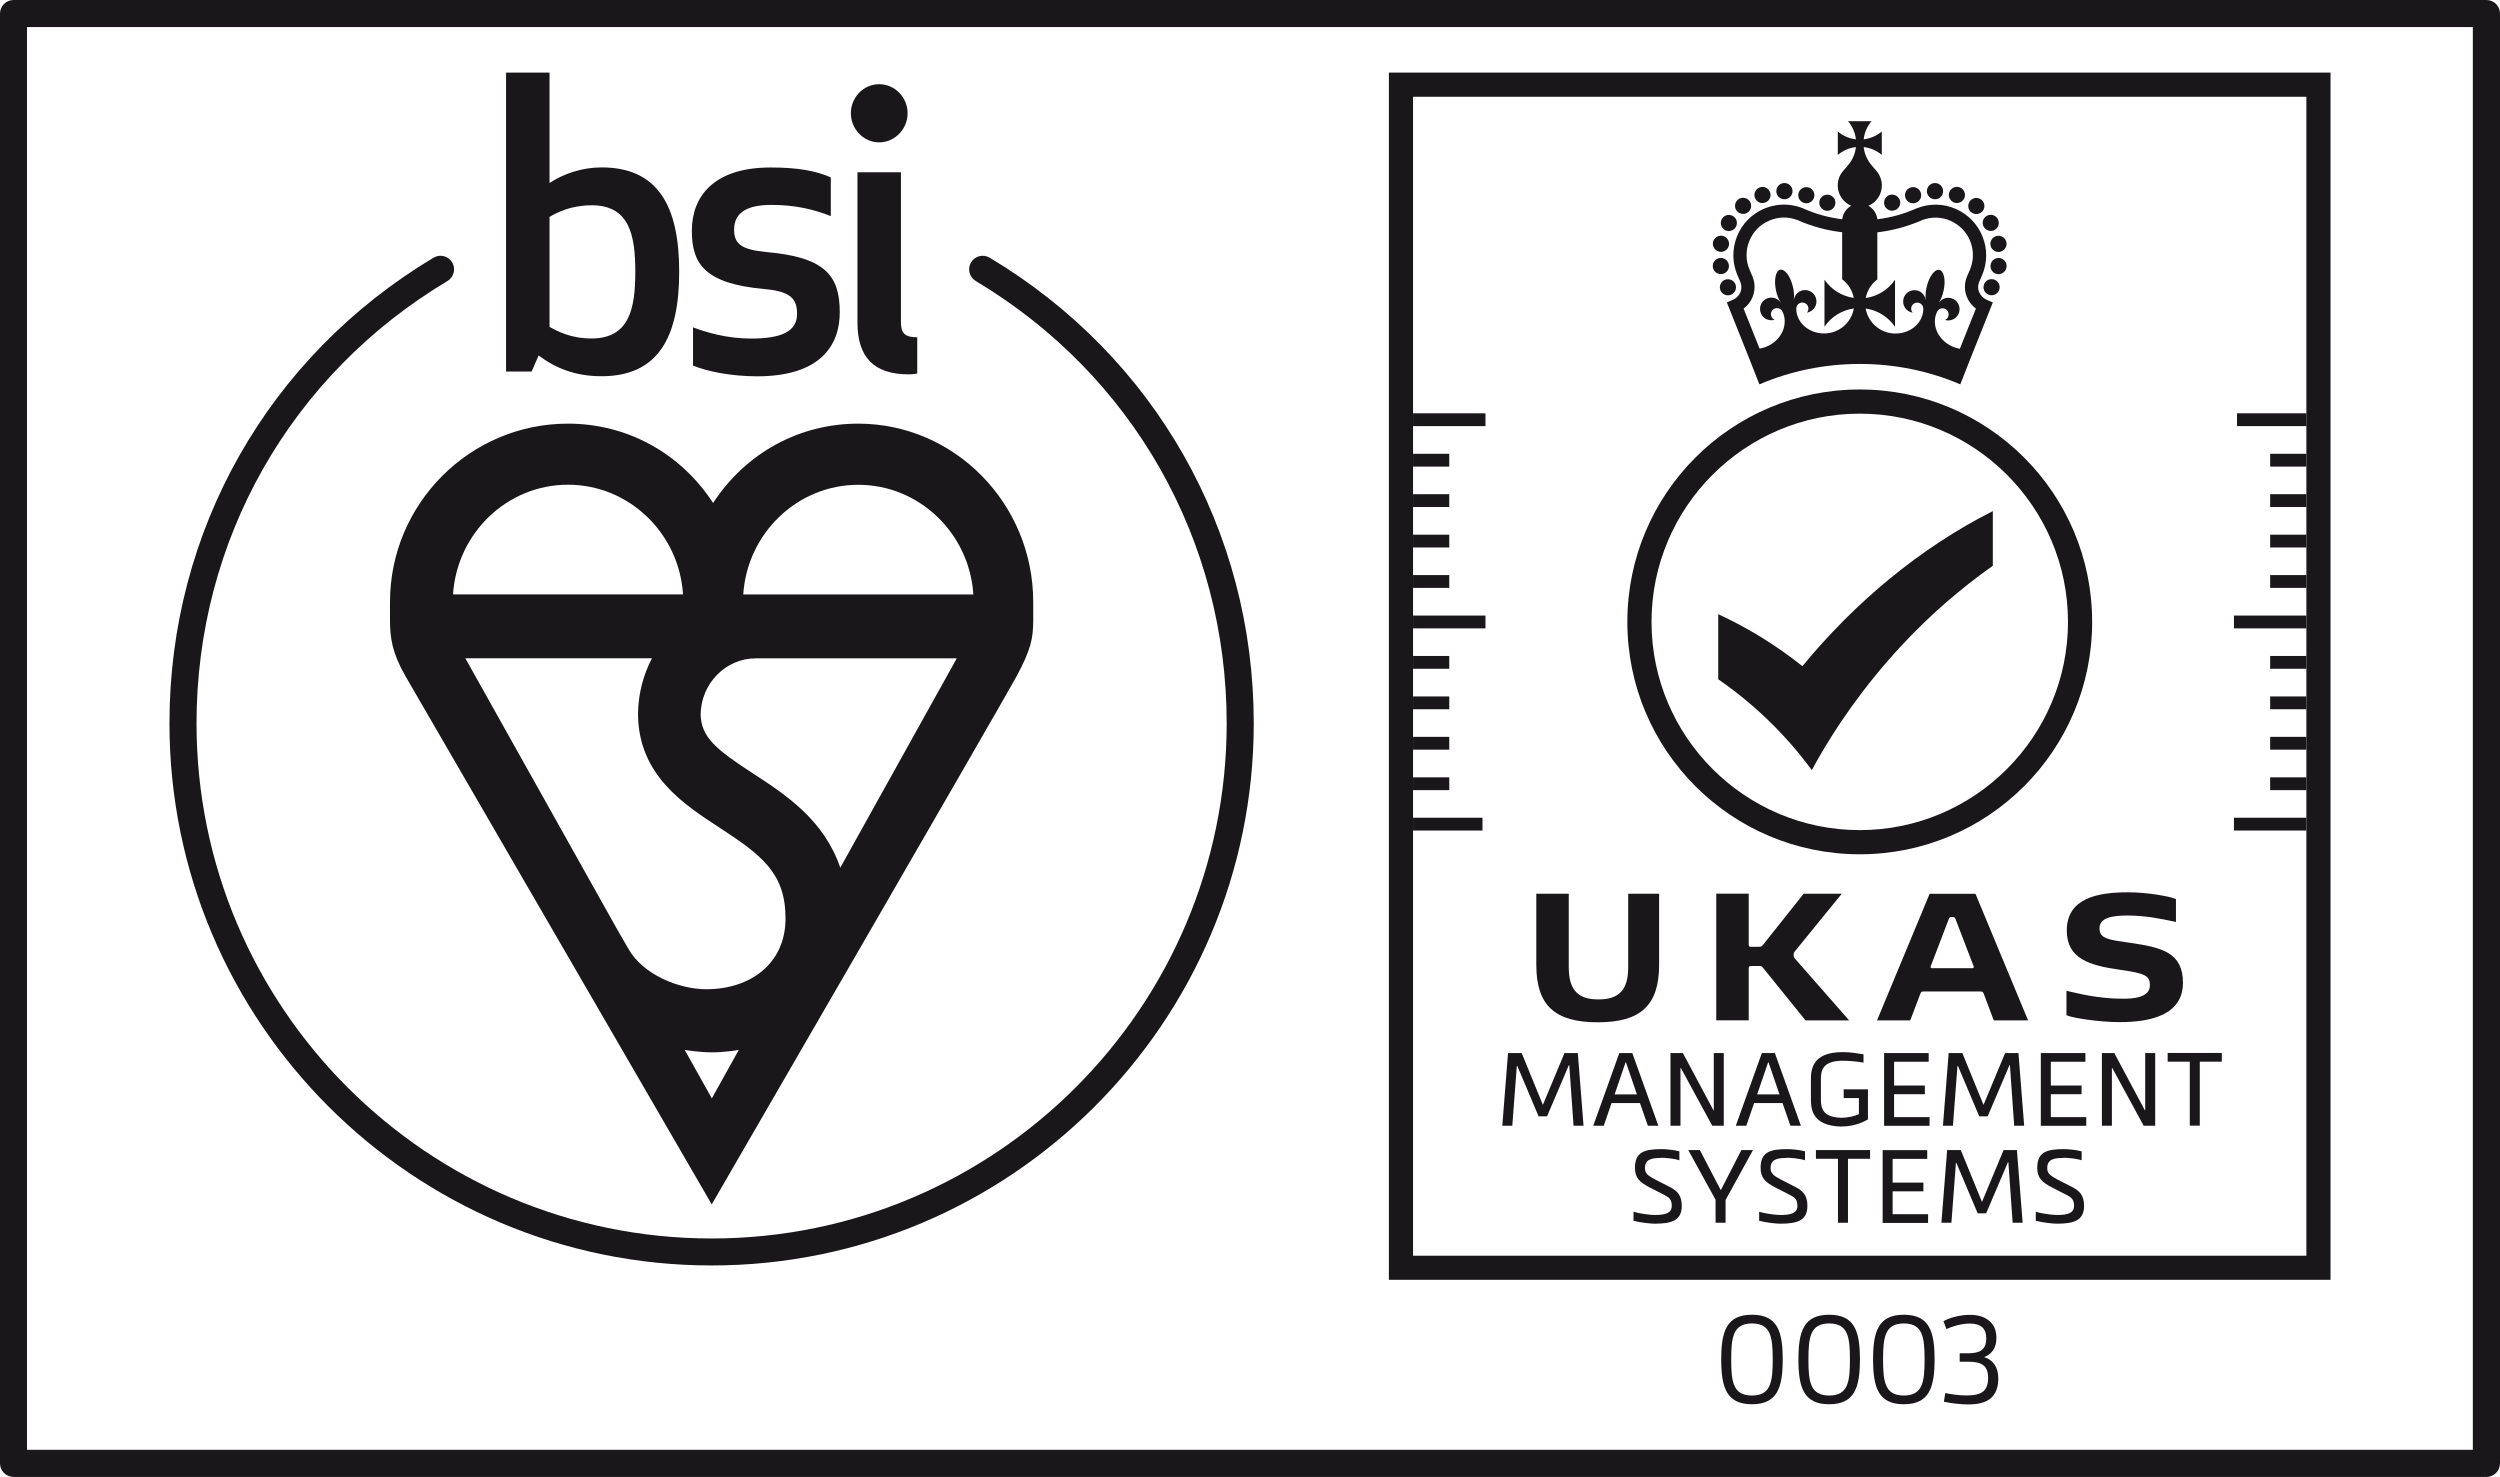 <?xml version="1.0" encoding="UTF-8"?><svg id="b" xmlns="http://www.w3.org/2000/svg" viewBox="0 0 292.7 172.91"><g id="c"><path d="m87.02,69.6c.46-7.16,6.33-12.84,13.47-12.84s13.01,5.68,13.47,12.84h-26.94Zm11.36,31.99c-1.91-5.62-6.44-8.58-10.26-11.06-4.24-2.76-6.01-4.19-6.09-6.85.03-3.63,2.91-6.6,6.46-6.6h23.53l-13.64,24.51Zm-18.21,21.33c.14.03,1.65.28,3.17.29,1.45,0,2.9-.23,3.16-.29l-3.16,5.68-3.17-5.67Zm-3.84-45.85c-1,1.92-1.59,4.1-1.63,6.42h0c0,.07,0,.15,0,.22v.02c.11,7.02,5.31,10.41,9.49,13.14,4.97,3.24,7.78,5.33,7.78,10.66s-4.16,8.29-9.27,8.29c-3.28,0-7.43-1.76-9.09-4.67l-1.47-2.55-17.66-31.53h21.84Zm-9.83-20.32c7.15,0,13.01,5.68,13.47,12.84h-26.93c.46-7.16,6.32-12.84,13.46-12.84m33.99-7.15c-6.93,0-13.19,3.45-17,9.29-3.81-5.84-10.06-9.29-17-9.29-11.48,0-20.83,9.38-20.83,20.89,0,0,0,.11,0,2.12s.23,3.81,1.82,6.57c1.6,2.75,35.85,61.83,35.85,61.83,0,0,34.01-58.72,35.69-61.83,1.68-3.12,1.95-4.45,1.95-6.57v-2.12c0-11.52-9.19-20.89-20.49-20.89" style="fill:#1a171b;"/><path d="m70.43,19.6c-2.28,0-4.46.74-6.09,1.83v-12.93h-5.09v35h2.99l.82-1.88c2,1.5,4.32,2.43,7.37,2.43,6.63,0,9.09-4.57,9.09-12.23s-2.46-12.22-9.09-12.22m-1.19,4.43c4.46,0,5.14,3.49,5.14,7.79s-.68,7.81-5.14,7.81c-2.4,0-4-.85-4.9-1.36v-12.88c.91-.52,2.5-1.35,4.9-1.35m16.71,2.84c0-2.1,1.69-2.89,4.37-2.89,2.86,0,5.01.55,6.95,1.31v-4.53c-1.77-.79-3.95-1.16-7.05-1.16-6.68,0-9.22,3.41-9.22,7.42s1.68,6.2,8.55,6.82c3.04.27,3.77,1.16,3.77,2.89,0,2.05-1.77,2.9-5.41,2.9-2.87,0-5.27-.75-6.77-1.31v4.47c1.54.65,4.37,1.26,7.5,1.26,7.28,0,9.68-3.5,9.68-7.51,0-4.34-1.78-6.44-8.59-7.04-2.96-.28-3.78-.98-3.78-2.62m20.44,16.94c.55,0,1-.1,1-.1v-4.24c-1.46,0-1.91-.47-1.91-1.78v-17.54h-5.09v17.59c0,4.01,1.87,6.07,6,6.07m-6.77-30.57c0,1.87,1.5,3.41,3.31,3.41s3.33-1.53,3.33-3.41-1.5-3.4-3.33-3.4-3.31,1.53-3.31,3.4" style="fill:#1a171b;"/><path d="m83.32,148.16c-35,0-63.48-28.48-63.48-63.48,0-22.55,11.56-42.93,30.92-54.51.75-.45,1.73-.21,2.18.55.45.75.2,1.73-.55,2.18-18.4,11-29.38,30.36-29.38,51.79,0,33.25,27.05,60.31,60.31,60.31s60.3-27.05,60.3-60.31c0-21.43-10.98-40.79-29.38-51.79-.75-.45-1-1.42-.55-2.18.45-.75,1.42-1,2.18-.55,19.36,11.58,30.92,31.96,30.92,54.51,0,35-28.48,63.48-63.48,63.48Z" style="fill:#1a171b;"/><path d="m181.12,130.7h-.98l-2.5-5.91h-.05l-.53,7.01h-1.17l.67-8.51h1.6l2.48,6.07,2.53-6.07h1.56l.67,8.51h-1.17l-.5-7.09h-.05l-2.55,5.98Z" style="fill:#1a171b;"/><path d="m192.93,131.8l-.92-2.65h-3.33l-.91,2.65h-1.23l3.05-8.51h1.52l3.05,8.51h-1.23Zm-3.89-3.67h2.61l-1.28-3.75h-.05l-1.28,3.75Z" style="fill:#1a171b;"/><path d="m200.6,129.99h.05v-6.7h1.17v8.51h-1.35l-3.67-6.75h-.05v6.75h-1.17v-8.51h1.45l3.58,6.7Z" style="fill:#1a171b;"/><path d="m209.62,131.8l-.92-2.65h-3.33l-.91,2.65h-1.23l3.05-8.51h1.52l3.05,8.51h-1.23Zm-3.89-3.67h2.61l-1.28-3.75h-.05l-1.28,3.75Z" style="fill:#1a171b;"/><path d="m215.56,131.9c-3.47-.1-3.54-2.13-3.54-3.29v-2.14c0-1.16.07-3.29,3.73-3.29.96,0,1.86.17,2.43.26v.97c-.49-.08-1.45-.22-2.43-.22-2.51,0-2.56,1.3-2.56,2.27v2.14c0,.95.04,2.2,2.37,2.27.66,0,1.59-.17,2.08-.43v-1.88h-1.78v-1.02h2.84v3.52c-.8.47-1.84.83-3.14.83Z" style="fill:#1a171b;"/><path d="m220.59,131.8v-8.51h5.22v1.02h-4.05v2.78h3.6v1.02h-3.6v2.68h4.15v1.02h-5.33Z" style="fill:#1a171b;"/><path d="m232.71,130.7h-.98l-2.5-5.91h-.05l-.53,7.01h-1.17l.67-8.51h1.6l2.48,6.07,2.53-6.07h1.56l.67,8.51h-1.17l-.5-7.09h-.05l-2.55,5.98Z" style="fill:#1a171b;"/><path d="m238.94,131.8v-8.51h5.22v1.02h-4.05v2.78h3.6v1.02h-3.6v2.68h4.15v1.02h-5.33Z" style="fill:#1a171b;"/><path d="m251.11,129.99h.05v-6.7h1.17v8.51h-1.35l-3.67-6.75h-.05v6.75h-1.17v-8.51h1.45l3.58,6.7Z" style="fill:#1a171b;"/><path d="m256.38,124.3h-2.59v-1.02h6.34v1.02h-2.58v7.49h-1.17v-7.49Z" style="fill:#1a171b;"/><path d="m194.5,135.57c-1.2,0-1.91.19-1.91,1.21,0,.62.39.89,1.22,1.33l1.57.8c1.01.5,1.52,1.04,1.52,2.27,0,1.72-1.18,2.09-3.17,2.09-.43,0-1.58-.11-2.48-.34v-1.06c.85.26,2.05.38,2.48.38,1.24,0,2-.2,2-1.08,0-.72-.3-.98-.9-1.28l-1.66-.85c-1.15-.6-1.75-1.09-1.75-2.31,0-1.83,1.08-2.19,3.09-2.19.39,0,1.4.06,2.11.26v1.05c-.54-.2-1.65-.3-2.11-.3Z" style="fill:#1a171b;"/><path d="m201.47,139.31h.02l2.39-4.66h1.36l-3.21,5.84v2.67h-1.17v-2.69l-3.2-5.82h1.36l2.43,4.66Z" style="fill:#1a171b;"/><path d="m209.21,135.57c-1.2,0-1.91.19-1.91,1.21,0,.62.39.89,1.22,1.33l1.57.8c1.01.5,1.52,1.04,1.52,2.27,0,1.72-1.18,2.09-3.17,2.09-.43,0-1.58-.11-2.48-.34v-1.06c.85.26,2.05.38,2.48.38,1.24,0,2-.2,2-1.08,0-.72-.3-.98-.9-1.28l-1.66-.85c-1.15-.6-1.75-1.09-1.75-2.31,0-1.83,1.08-2.19,3.09-2.19.39,0,1.4.06,2.11.26v1.05c-.54-.2-1.65-.3-2.11-.3Z" style="fill:#1a171b;"/><path d="m215.2,135.67h-2.59v-1.02h6.34v1.02h-2.59v7.49h-1.17v-7.49Z" style="fill:#1a171b;"/><path d="m220.42,143.17v-8.51h5.22v1.02h-4.05v2.78h3.6v1.02h-3.6v2.68h4.15v1.02h-5.33Z" style="fill:#1a171b;"/><path d="m232.53,142.06h-.98l-2.5-5.91h-.05l-.53,7.01h-1.17l.67-8.51h1.6l2.48,6.07,2.53-6.07h1.56l.67,8.51h-1.17l-.5-7.09h-.05l-2.55,5.98Z" style="fill:#1a171b;"/><path d="m241.6,135.57c-1.2,0-1.91.19-1.91,1.21,0,.62.39.89,1.22,1.33l1.57.8c1.01.5,1.52,1.04,1.52,2.27,0,1.72-1.18,2.09-3.17,2.09-.43,0-1.58-.11-2.48-.34v-1.06c.85.26,2.05.38,2.48.38,1.24,0,2-.2,2-1.08,0-.72-.3-.98-.9-1.28l-1.66-.85c-1.15-.6-1.75-1.09-1.75-2.31,0-1.83,1.08-2.19,3.09-2.19.39,0,1.4.06,2.11.26v1.05c-.54-.2-1.65-.3-2.11-.3Z" style="fill:#1a171b;"/><path d="m211.03,78c-3.01-2.4-6.32-4.46-9.86-6.09v7.62c4.22,2.91,7.92,6.5,10.95,10.63v.02c2.75-5.09,6.27-10.02,10.44-14.52,3.29-3.55,6.93-6.72,10.76-9.42v-6.4c-8.61,4.35-16.22,10.77-22.29,18.15Z" style="fill:#1a171b;"/><path d="m202.97,34.3s.08-.09.12-.14c.03-.05.06-.11.09-.16.02-.06.04-.12.05-.18s.02-.12.02-.18,0-.12-.02-.19c-.01-.06-.03-.12-.05-.18-.02-.06-.05-.11-.09-.16-.03-.05-.07-.1-.12-.14-.04-.04-.09-.08-.14-.12-.05-.03-.11-.06-.16-.09-.06-.02-.12-.04-.18-.05-.12-.02-.25-.02-.37,0-.06.01-.12.03-.18.05-.06.02-.11.05-.16.09-.05.03-.1.07-.14.12-.04.04-.08.09-.12.14-.03.05-.06.11-.09.16-.02.06-.04.12-.05.18-.01.06-.02.12-.02.19s0,.12.02.18c.01.06.03.12.05.18.02.06.05.11.09.16.03.05.07.1.12.14.04.04.09.08.14.12.05.03.11.06.16.09.06.02.12.04.18.05.06.01.12.02.18.02.25,0,.49-.1.67-.28" style="fill:#1a171b;"/><path d="m201.93,26.92c.15.09.31.13.48.13.33,0,.64-.17.82-.47.26-.45.11-1.03-.34-1.29-.45-.26-1.03-.11-1.29.34-.26.45-.11,1.03.34,1.29" style="fill:#1a171b;"/><path d="m204.08,25.05c.21,0,.43-.07.6-.22.4-.33.46-.93.13-1.33-.33-.4-.93-.46-1.33-.13-.4.33-.46.93-.13,1.33.19.23.46.34.73.34" style="fill:#1a171b;"/><path d="m206.35,23.77c.1,0,.21-.02.31-.05.49-.17.76-.71.58-1.2-.17-.49-.71-.76-1.2-.58-.49.17-.76.71-.58,1.2.14.39.5.64.89.64" style="fill:#1a171b;"/><path d="m208.92,23.33c.52,0,.95-.42.95-.95s-.42-.95-.95-.95c-.52,0-.95.42-.95.95s.42.95.95.95" style="fill:#1a171b;"/><path d="m211.15,23.74c.11.04.22.06.33.06.38,0,.74-.23.89-.61.18-.49-.06-1.04-.55-1.22-.49-.18-1.03.06-1.22.55-.18.49.06,1.03.55,1.22" style="fill:#1a171b;"/><path d="m201.31,29.47c.06.01.12.02.18.02.44,0,.84-.31.93-.77.1-.51-.24-1.01-.75-1.11-.51-.1-1.01.24-1.11.75-.1.51.24,1.01.75,1.11" style="fill:#1a171b;"/><path d="m201.64,32.08c.52-.09.86-.58.77-1.09h0c-.09-.52-.58-.86-1.09-.78-.52.09-.86.58-.78,1.09.08.46.48.79.93.79.05,0,.11,0,.16-.01" style="fill:#1a171b;"/><path d="m213.42,24.52c.05.03.11.06.16.09.06.02.12.04.18.05.06.01.12.02.18.02.25,0,.49-.1.67-.28.18-.18.28-.42.28-.67,0-.06,0-.12-.02-.18-.01-.06-.03-.12-.05-.18-.02-.06-.05-.11-.09-.16-.03-.05-.07-.1-.12-.14-.22-.22-.55-.32-.85-.26-.06.01-.12.03-.18.05-.06.02-.11.05-.16.09-.05.04-.1.07-.14.12-.04.04-.08.09-.12.14-.03.05-.06.11-.09.16-.02.06-.04.12-.05.18-.01.06-.02.12-.02.18,0,.25.1.49.28.67.04.04.09.08.14.12" style="fill:#1a171b;"/><path d="m234.05,33.26c-.02-.06-.05-.11-.09-.16-.04-.05-.07-.1-.12-.14-.04-.04-.09-.08-.14-.12-.05-.04-.11-.06-.16-.09-.06-.02-.12-.04-.18-.05-.12-.02-.25-.02-.37,0-.06.01-.12.03-.18.05-.06.02-.11.05-.16.09-.05.03-.1.07-.14.12-.04.04-.08.09-.12.14-.04.05-.06.11-.09.16-.02.06-.04.12-.05.18-.01.06-.02.12-.02.19s0,.12.02.18c.01.06.03.12.05.18.02.06.05.11.09.16.03.05.07.1.12.14.18.18.42.28.67.28.06,0,.12,0,.18-.02.06-.01.12-.03.18-.05.06-.02.11-.05.16-.09.05-.03.1-.07.14-.12.04-.04.08-.09.12-.14.03-.05.06-.11.09-.16.02-.06.04-.12.05-.18.01-.06.02-.12.02-.18s0-.12-.02-.19c-.01-.06-.03-.12-.05-.18" style="fill:#1a171b;"/><path d="m228.81,23.72c.1.04.21.05.31.05.39,0,.76-.25.89-.64.17-.49-.09-1.03-.58-1.2-.49-.17-1.03.09-1.21.58-.17.49.09,1.03.58,1.2" style="fill:#1a171b;"/><path d="m230.79,24.84c.18.15.39.22.6.22.27,0,.54-.12.73-.34.33-.4.28-1-.13-1.33-.4-.33-1-.28-1.33.13-.33.4-.28,1,.12,1.33" style="fill:#1a171b;"/><path d="m232.26,26.57c.18.3.49.47.82.47.16,0,.33-.04.47-.13.45-.26.6-.84.34-1.29-.26-.45-.84-.6-1.29-.34-.45.26-.6.84-.34,1.29" style="fill:#1a171b;"/><path d="m226.55,23.33c.52,0,.95-.42.95-.95,0-.52-.42-.95-.95-.95h0c-.52,0-.95.42-.95.95,0,.52.42.95.95.95" style="fill:#1a171b;"/><path d="m233.8,27.62c-.51.1-.85.6-.75,1.11.09.45.48.77.93.77.06,0,.12,0,.18-.02.51-.1.85-.6.75-1.11-.1-.51-.6-.85-1.11-.75" style="fill:#1a171b;"/><path d="m234.15,30.22c-.52-.09-1,.26-1.09.78-.09.51.26,1,.77,1.09.05,0,.11.01.16.01.45,0,.85-.33.93-.79.09-.52-.26-1-.77-1.09" style="fill:#1a171b;"/><path d="m223.99,23.8c.11,0,.22-.02.33-.06.49-.18.74-.73.55-1.22-.18-.49-.73-.74-1.22-.55-.49.18-.74.73-.55,1.22.14.38.5.61.89.61" style="fill:#1a171b;"/><path d="m220.65,24.09c.02.06.05.11.09.16.04.05.07.1.12.14.04.04.09.08.14.12.05.03.11.06.16.09.06.02.12.04.18.05.06.01.12.02.19.02.25,0,.49-.1.67-.28.04-.04.08-.09.12-.14.03-.05.06-.11.09-.16.02-.06.04-.12.05-.18.01-.06.02-.12.02-.18,0-.25-.1-.49-.28-.67-.22-.22-.55-.32-.85-.26-.06.01-.12.03-.18.05-.06.02-.11.05-.16.09-.05.04-.1.07-.14.12-.18.18-.28.42-.28.67,0,.06,0,.12.02.18.01.06.03.12.05.18" style="fill:#1a171b;"/><path d="m231.71,34.21c-.16-.4-.15-.84.03-1.25l.31-.71c.63-1.46.66-3.07.07-4.54-.58-1.47-1.71-2.63-3.16-3.26-1.45-.63-3.06-.65-4.53-.07l-.07.03h-.01c-1.46.65-2.98,1.07-4.55,1.26-.07-.68-.48-1.26-1.05-1.58.93-.39,1.58-1.31,1.58-2.38,0-.64-.24-1.23-.62-1.68h0l-.59-.69c-.5-.59-.83-1.32-.92-2.12.81.09,1.54.42,2.12.92v-2.75c-.59.5-1.32.83-2.12.92.09-.81.42-1.54.92-2.12h-2.75c.5.59.83,1.32.92,2.12-.81-.09-1.54-.42-2.12-.92v2.75c.59-.5,1.32-.83,2.12-.92-.09.81-.42,1.54-.92,2.12l-.59.69h0c-.39.45-.62,1.04-.62,1.68,0,1.07.65,1.99,1.58,2.38-.57.32-.98.9-1.05,1.58-1.57-.19-3.1-.61-4.56-1.26l-.08-.04c-1.47-.58-3.08-.55-4.53.07-1.46.63-2.58,1.79-3.16,3.26-.58,1.47-.56,3.09.07,4.54l.31.72c.18.41.19.85.03,1.25-.16.4-.48.72-.9.9l-.69.3,2.61,6.54,1.2,3.05c3.67-1.57,7.65-2.39,11.76-2.39s8.09.82,11.76,2.39l1.2-3.05,2.61-6.54-.69-.3c-.42-.18-.74-.5-.9-.9m-13.98-17.46h0s0,0,0,0h0Zm-4.17,22.29c-1.95,0-3.32-1.43-3.27-2.95.02-.37.33-.67.71-.67s.71.32.71.71c0,.18-.07.34-.18.47.64-.1,1.12-.64,1.12-1.31,0-.73-.59-1.33-1.33-1.33-.66,0-1.21.49-1.31,1.12h-.01c.05-.42.03-.94-.1-1.48-.28-1.24-.95-2.14-1.5-2.02h0c-.54.14-.75,1.23-.48,2.46.12.54.32,1.02.55,1.38h-.01c-.36-.53-1.06-.73-1.66-.45-.66.31-.94,1.1-.63,1.77.28.6.96.88,1.58.7-.15-.07-.29-.18-.36-.35-.17-.35-.02-.78.34-.95.34-.16.76-.02.93.31.69,1.36.07,3.22-1.69,4.06-.32.15-.65.25-.98.3l-1.87-4.68c.48-.35.84-.82,1.06-1.37.31-.78.3-1.65-.04-2.44l-.31-.72c-.47-1.08-.48-2.27-.05-3.36.43-1.09,1.26-1.95,2.34-2.41,1.06-.46,2.24-.48,3.32-.06,1.67.74,3.42,1.21,5.22,1.42v5.51c.7.52,1.19,1.29,1.36,2.18-1.42-.2-2.66-1-3.43-2.14v5.51c.77-1.14,2.01-1.94,3.44-2.14-.29,1.66-1.73,2.93-3.48,2.93m15.91,1.79c-.33-.05-.66-.15-.98-.3-1.76-.84-2.38-2.7-1.69-4.06.18-.33.59-.47.93-.31.35.17.5.59.34.95-.08.16-.21.28-.36.35.62.19,1.29-.1,1.58-.7.31-.66.03-1.45-.63-1.77-.6-.28-1.3-.08-1.66.45h-.01c.23-.36.43-.84.55-1.38.28-1.23.06-2.33-.48-2.46h0c-.55-.13-1.22.78-1.5,2.01-.12.54-.15,1.06-.1,1.48h-.01c-.1-.63-.65-1.12-1.31-1.12-.73,0-1.33.59-1.33,1.33,0,.66.49,1.21,1.12,1.31-.11-.13-.18-.29-.18-.47,0-.39.32-.71.71-.71s.69.3.71.67c.05,1.53-1.32,2.95-3.27,2.95-1.74,0-3.19-1.27-3.48-2.93,1.43.2,2.66,1,3.44,2.14v-5.51c-.77,1.14-2,1.94-3.43,2.14.17-.89.66-1.66,1.36-2.18v-5.51c1.8-.21,3.55-.68,5.22-1.42,1.08-.42,2.26-.4,3.32.06,1.08.47,1.91,1.32,2.34,2.41.43,1.09.41,2.28-.05,3.36l-.31.71c-.34.79-.36,1.66-.04,2.44.22.55.59,1.02,1.06,1.37l-1.87,4.68Z" style="fill:#1a171b;"/><path d="m217.74,48.43c13.44,0,24.38,10.94,24.38,24.38s-10.94,24.38-24.38,24.38-24.38-10.94-24.38-24.38,10.94-24.38,24.38-24.38m0-2.83c-15.03,0-27.21,12.18-27.21,27.21s12.18,27.21,27.21,27.21,27.21-12.18,27.21-27.21-12.18-27.21-27.21-27.21h0Z" style="fill:#1a171b;"/><path d="m270.03,11.33v135.69h-104.59V11.33h104.59m2.83-2.83h-110.25v141.34h110.25V8.5h0Z" style="fill:#1a171b;"/><path d="m187.16,117.01c2.2,0,3.47-.91,3.47-3.75v-8.62h3.62v8.31c0,4.8-2.2,6.74-7.19,6.74s-7.19-1.94-7.19-6.74v-8.31h3.8v8.62c0,2.84,1.27,3.75,3.47,3.75Z" style="fill:#1a171b;"/><path d="m204.74,104.64v5.96c0,.18.07.25.25.25h.94c.22,0,.34-.05.46-.2l4.78-6.01h4.46l-5.5,6.76c-.1.12-.12.15-.12.28v.26c0,.12.02.17.12.27l6.37,7.26h-5.11l-5-6.19c-.1-.12-.17-.18-.4-.18h-1c-.17,0-.25.08-.25.25v6.11h-3.8v-14.83h3.8Z" style="fill:#1a171b;"/><path d="m233.43,119.47l-1.18-3.14c-.09-.22-.2-.25-.43-.25-.53,0-1.99,0-3.43,0-1.34,0-2.61,0-3.12,0-.23,0-.34.02-.43.25l-1.19,3.14h-3.89l6.16-14.82h5.37l6.16,14.82h-4.03Zm-2.49-6.11c.11,0,.18-.11.14-.21l-2.14-5.57c-.06-.16-.12-.2-.27-.2h-.22c-.15,0-.21.04-.28.2l-2.13,5.57c-.04.1.04.21.14.21h4.77Z" style="fill:#1a171b;"/><path d="m254.37,105.14c.31.09.39.12.39.12v.91s0,1.32,0,1.32v.45s-.5-.11-.59-.12c-.91-.19-2.87-.63-5.11-.63-1.75,0-3.25.25-3.25,1.49s1.04,1.34,3.61,1.71c3.74.54,6.16,1.16,6.16,4.66,0,3.81-3.81,4.62-7.41,4.62-2.54,0-5.36-.5-5.91-.7-.3-.1-.32-.11-.32-.11v-1.08s0-1.41,0-1.41v-.37s.41.09.5.12c1.96.47,3.96.81,6.11.81,1.09,0,3.16-.08,3.16-1.57,0-1.09-.47-1.4-3.51-1.82-3.62-.51-6.22-1.31-6.22-4.6,0-3.74,3.51-4.47,7.17-4.47,2.35,0,4.72.49,5.22.66Z" style="fill:#1a171b;"/><rect x="165.44" y="48.39" width="8.48" height="1.5" style="fill:#1a171b;"/><rect x="165.44" y="72.07" width="8.48" height="1.5" style="fill:#1a171b;"/><rect x="165.44" y="53.13" width="4.24" height="1.5" style="fill:#1a171b;"/><rect x="165.44" y="57.86" width="4.24" height="1.5" style="fill:#1a171b;"/><rect x="165.44" y="62.6" width="4.24" height="1.5" style="fill:#1a171b;"/><rect x="165.44" y="67.33" width="4.24" height="1.5" style="fill:#1a171b;"/><rect x="165.44" y="95.74" width="8.13" height="1.5" style="fill:#1a171b;"/><rect x="165.44" y="76.8" width="4.24" height="1.5" style="fill:#1a171b;"/><rect x="165.44" y="81.54" width="4.24" height="1.5" style="fill:#1a171b;"/><rect x="165.44" y="86.27" width="4.24" height="1.5" style="fill:#1a171b;"/><rect x="165.44" y="91.01" width="4.24" height="1.5" style="fill:#1a171b;"/><rect x="261.55" y="95.74" width="8.48" height="1.5" style="fill:#1a171b;"/><rect x="261.55" y="72.07" width="8.48" height="1.5" style="fill:#1a171b;"/><rect x="265.79" y="91.01" width="4.24" height="1.5" style="fill:#1a171b;"/><rect x="265.79" y="86.27" width="4.24" height="1.5" style="fill:#1a171b;"/><rect x="265.79" y="81.54" width="4.24" height="1.5" style="fill:#1a171b;"/><rect x="265.79" y="76.8" width="4.24" height="1.5" style="fill:#1a171b;"/><rect x="261.91" y="48.39" width="8.13" height="1.5" style="fill:#1a171b;"/><rect x="265.79" y="67.33" width="4.24" height="1.5" style="fill:#1a171b;"/><rect x="265.79" y="62.6" width="4.24" height="1.5" style="fill:#1a171b;"/><rect x="265.79" y="57.86" width="4.24" height="1.5" style="fill:#1a171b;"/><rect x="265.79" y="53.13" width="4.24" height="1.5" style="fill:#1a171b;"/><path d="m201.52,159.17c0-3.27.6-5.24,3.6-5.24s3.6,1.97,3.6,5.24-.62,5.24-3.6,5.24-3.6-1.96-3.6-5.24Zm6.03,0c0-2.59-.21-4.22-2.43-4.22s-2.43,1.63-2.43,4.22.21,4.22,2.43,4.22,2.43-1.63,2.43-4.22Z" style="fill:#1a171b;"/><path d="m210.56,159.17c0-3.27.6-5.24,3.6-5.24s3.6,1.97,3.6,5.24-.62,5.24-3.6,5.24-3.6-1.96-3.6-5.24Zm6.03,0c0-2.59-.21-4.22-2.43-4.22s-2.43,1.63-2.43,4.22.21,4.22,2.43,4.22,2.43-1.63,2.43-4.22Z" style="fill:#1a171b;"/><path d="m227.75,163.1c.63.13,1.56.28,2.48.28.82,0,1.58-.11,2.02-.52.33-.32.52-.79.52-1.53,0-1.52-.84-1.9-2.35-1.9h-.98v-.99h.96c1.33,0,2.15-.33,2.15-1.75,0-.6-.17-1.03-.47-1.29-.36-.33-.9-.44-1.47-.44-.96,0-2.05.33-2.72.65l-.35-.93c.79-.43,1.97-.74,3.1-.74.87,0,1.69.2,2.29.73.51.43.81,1.09.81,1.96,0,1.15-.49,1.89-1.44,2.26,1.09.32,1.66,1.22,1.66,2.49,0,1.06-.3,1.8-.84,2.29-.63.57-1.61.76-2.67.76-.99,0-2.04-.14-2.86-.32l.16-.99Z" style="fill:#1a171b;"/><path d="m219.3,159.17c0-3.27.6-5.24,3.6-5.24s3.6,1.97,3.6,5.24-.62,5.24-3.6,5.24-3.6-1.96-3.6-5.24Zm6.03,0c0-2.59-.21-4.22-2.43-4.22s-2.43,1.63-2.43,4.22.21,4.22,2.43,4.22,2.43-1.63,2.43-4.22Z" style="fill:#1a171b;"/><path d="m291.11,0H1.59C.71,0,0,.71,0,1.59v169.74c0,.88.71,1.59,1.59,1.59h144.76s144.76,0,144.76,0c.88,0,1.59-.71,1.59-1.59V1.59c0-.88-.71-1.59-1.59-1.59Zm-1.59,169.74h-143.18s-143.18,0-143.18,0V3.17h143.18s143.18,0,143.18,0v166.56Z" style="fill:#1a171b;"/></g></svg>